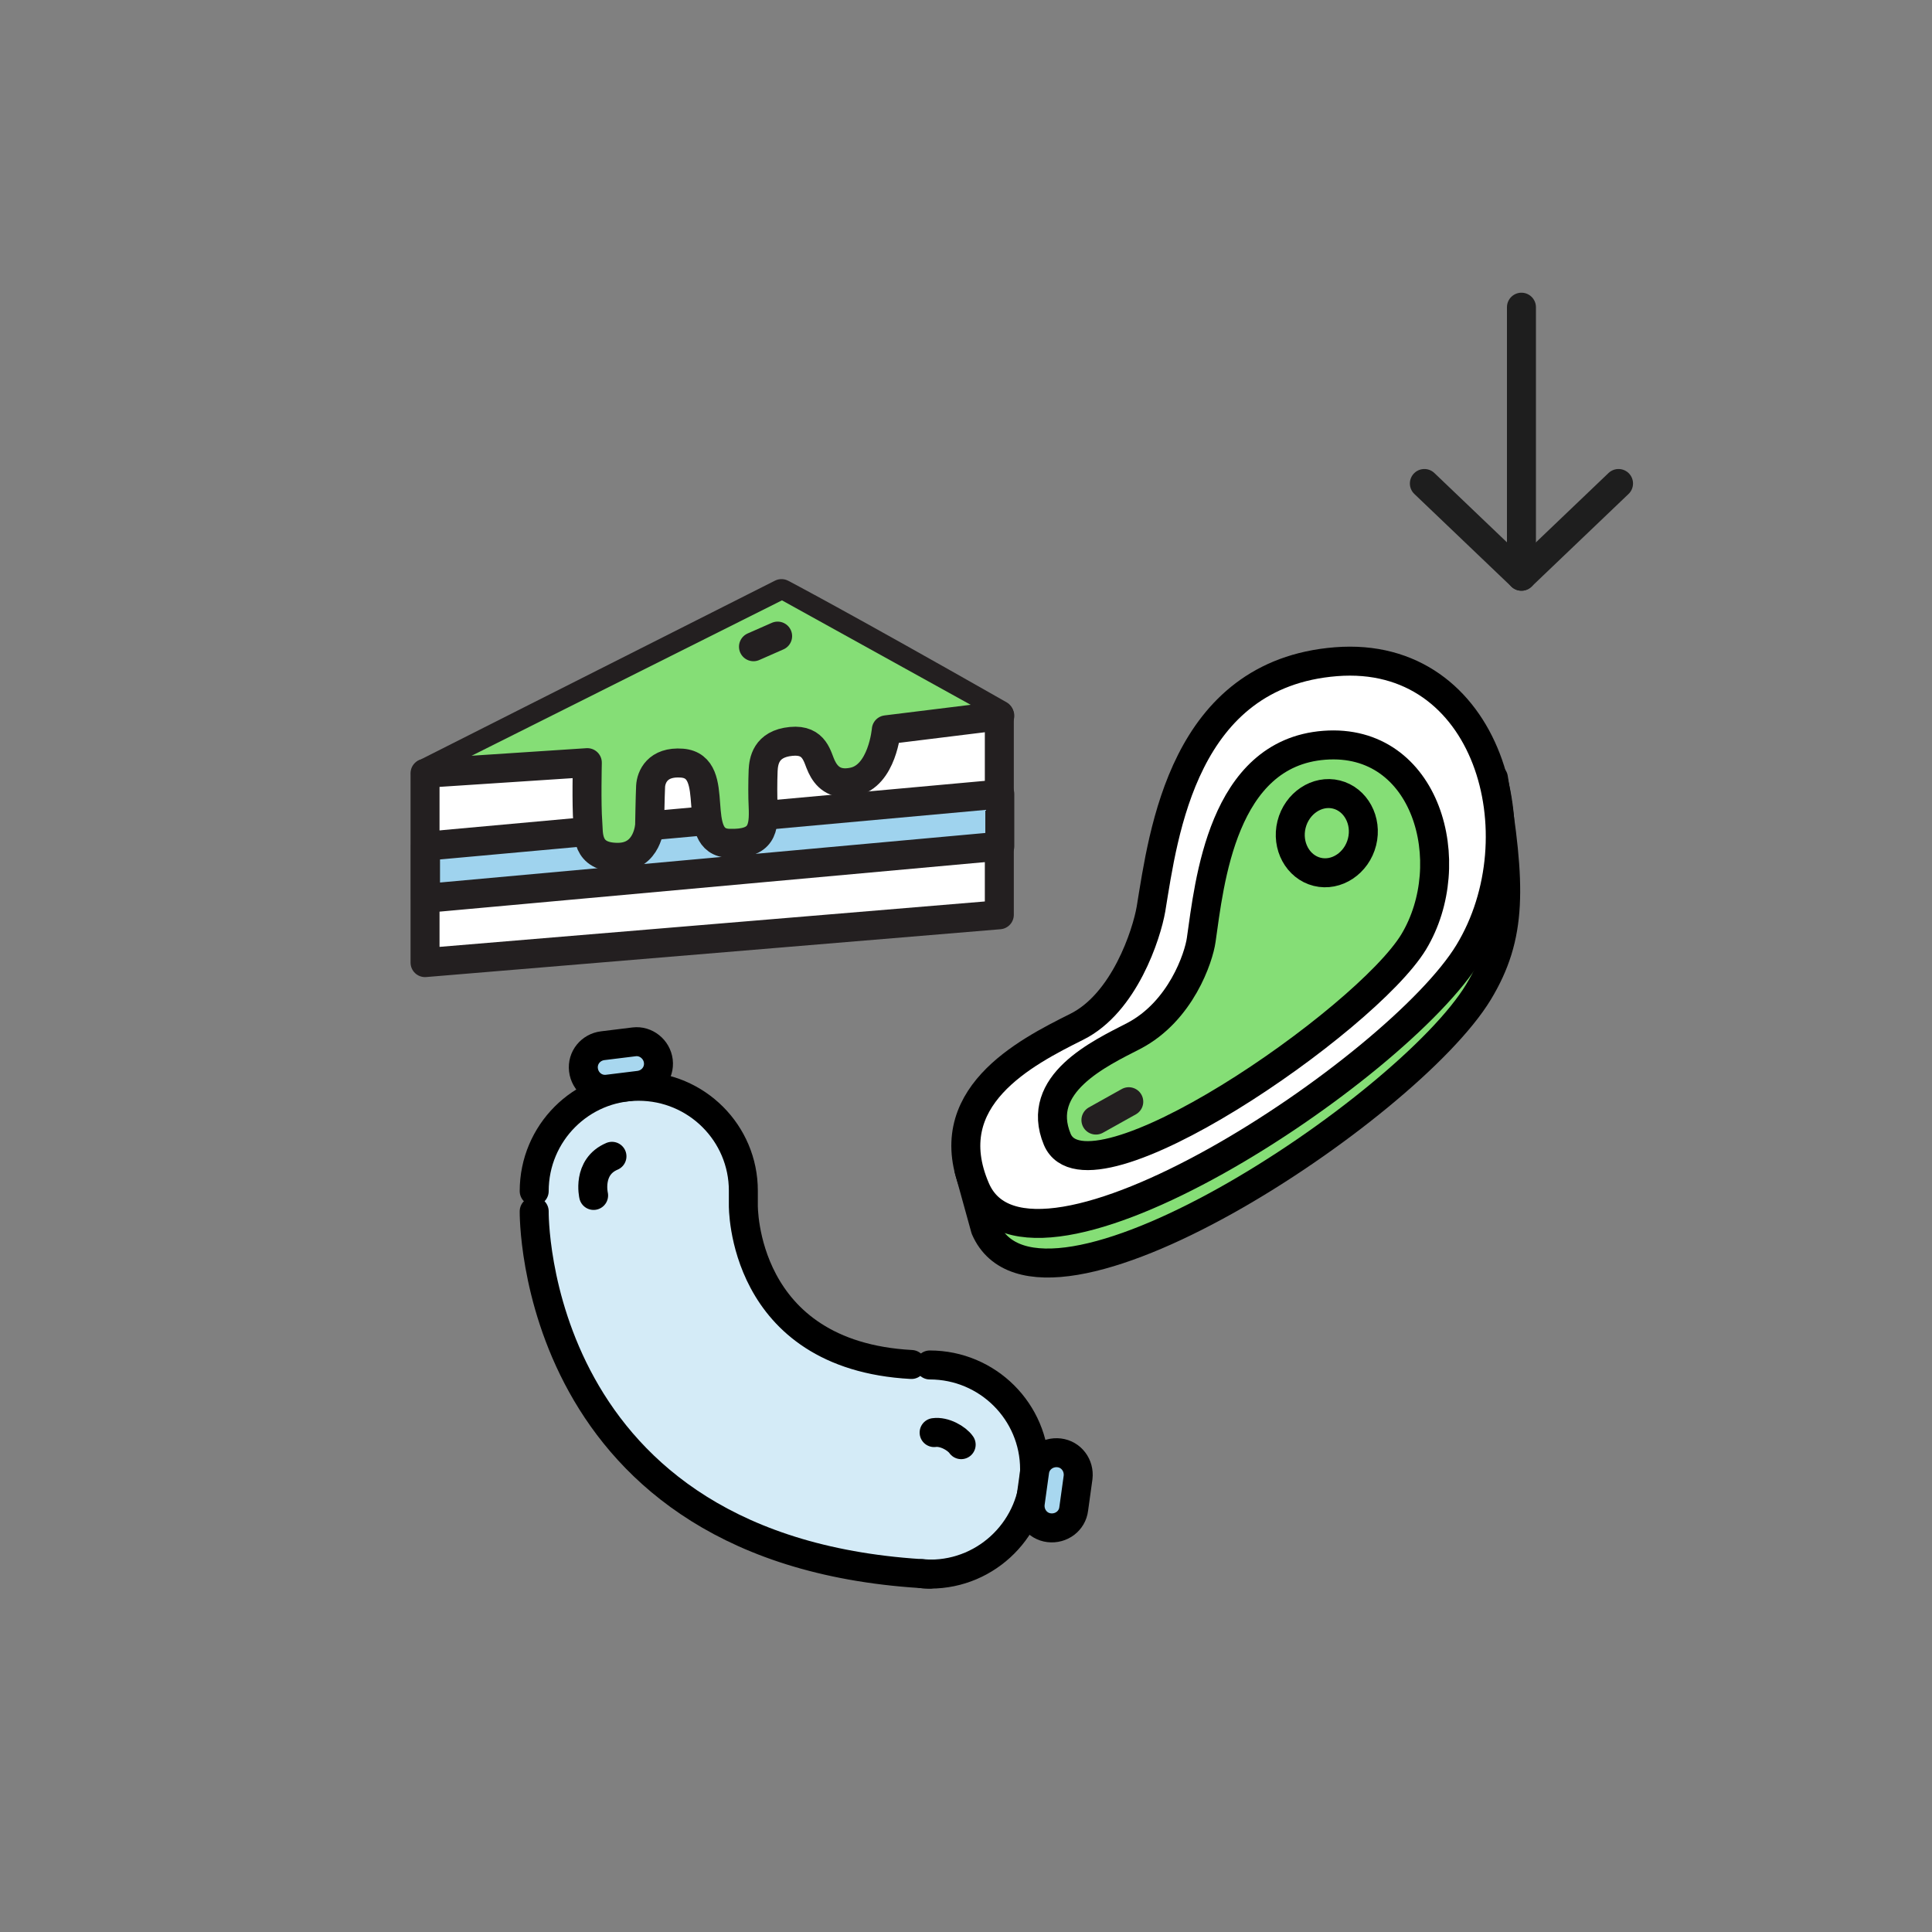 <svg width="400" height="400" viewBox="0 0 400 400" fill="none" xmlns="http://www.w3.org/2000/svg">
<rect x="0" y="0" width="400" height="400" fill="#808080" stroke="none"/>
<path d="M206.2 287.499C206.2 287.499 218.7 297.799 211.8 313.999C204.9 330.199 184.9 327.899 169.5 322.599C154.1 317.299 111.8 304.699 110.4 242.899C110.4 242.899 119.9 219.099 137.8 225.199C155.7 231.299 154 243.799 154.3 253.999C154.6 264.199 168.5 284.299 201.6 284.699C205.1 284.699 206.2 287.499 206.2 287.499Z" fill="#D4EBF7"/>
<path d="M192.501 282.602C204.501 282.602 214.201 292.302 214.201 304.202C214.201 316.202 204.501 325.902 192.601 325.902C192.001 325.902 191.401 325.902 190.801 325.802" stroke="black" stroke-width="6" stroke-miterlimit="10" stroke-linecap="round" stroke-linejoin="round"/>
<path d="M110.601 246.602C110.601 234.602 120.301 224.902 132.201 224.902C144.201 224.902 153.901 234.602 153.901 246.502C153.901 247.102 153.901 249.502 153.901 249.502C153.901 249.502 153.401 280.602 188.701 282.502" stroke="black" stroke-width="6" stroke-miterlimit="10" stroke-linecap="round" stroke-linejoin="round"/>
<path d="M110.6 250.801C110.6 250.801 109.6 321.701 192.5 325.901" stroke="black" stroke-width="6" stroke-miterlimit="10" stroke-linecap="round" stroke-linejoin="round"/>
<path d="M217.201 316.3C214.701 316 213.001 313.7 213.301 311.2L214.201 304.7C214.501 302.2 216.801 300.5 219.301 300.8C221.801 301.1 223.501 303.4 223.201 305.9L222.301 312.4C222.001 314.9 219.701 316.6 217.201 316.3Z" fill="#A8D7EF" stroke="black" stroke-width="6" stroke-miterlimit="10" stroke-linecap="round" stroke-linejoin="round"/>
<path d="M136.3 219.701C136.6 222.201 134.8 224.401 132.3 224.701L125.8 225.501C123.3 225.801 121.1 224.001 120.8 221.501C120.5 219.001 122.3 216.801 124.8 216.501L131.3 215.701C133.7 215.401 136 217.201 136.3 219.701Z" fill="#A8D7EF" stroke="black" stroke-width="6" stroke-miterlimit="10" stroke-linecap="round" stroke-linejoin="round"/>
<path d="M199 299.101C198.1 297.801 195.5 296.301 193.4 296.601" stroke="black" stroke-width="6" stroke-miterlimit="10" stroke-linecap="round" stroke-linejoin="round"/>
<path d="M122.9 247.502C122.9 247.502 121.5 241.602 126.7 239.402" stroke="black" stroke-width="6" stroke-miterlimit="10" stroke-linecap="round" stroke-linejoin="round"/>
<path d="M309.2 161.098C312.9 183.598 313.1 193.798 306.1 205.398C291.4 229.598 215.2 280.098 204 254.398L200.6 242.098" fill="#85DE76"/>
<path d="M309.2 161.098C312.9 183.598 313.1 193.798 306.1 205.398C291.4 229.598 215.2 280.098 204 254.398L200.6 242.098" stroke="black" stroke-width="6" stroke-miterlimit="10" stroke-linecap="round" stroke-linejoin="round"/>
<path d="M238.3 188.199C240.9 172.399 245 139.499 276.6 136.999C308.2 134.499 318.8 172.999 304.1 197.199C289.4 221.399 213.2 271.899 202 246.199C193.8 227.299 212.3 217.899 222.9 212.599C232.8 207.699 237.4 193.399 238.3 188.199Z" fill="white" stroke="black" stroke-width="6" stroke-miterlimit="10" stroke-linecap="round" stroke-linejoin="round"/>
<path d="M248.699 194.597C250.399 182.797 252.999 155.897 274.199 154.297C295.399 152.697 302.499 178.697 292.699 194.997C282.799 211.297 225.299 250.997 218.899 235.897C214.099 224.397 227.699 218.097 234.699 214.497C244.499 209.397 248.199 198.197 248.699 194.597Z" fill="#85DE76" stroke="black" stroke-width="6" stroke-miterlimit="10" stroke-linecap="round" stroke-linejoin="round"/>
<path d="M282 174.3C280.9 178.7 276.7 181.5 272.7 180.5C268.7 179.5 266.3 175.1 267.4 170.7C268.5 166.3 272.7 163.5 276.7 164.5C280.7 165.5 283.1 169.9 282 174.3Z" stroke="black" stroke-width="6" stroke-miterlimit="10" stroke-linecap="round" stroke-linejoin="round"/>
<path d="M226.899 231.898L233.699 228.098" stroke="#231F20" stroke-width="6" stroke-miterlimit="10" stroke-linecap="round" stroke-linejoin="round"/>
<path d="M88.1 160.098L161.8 122.898C161.8 122.898 173.5 128.998 206.9 147.998V189.398L88 199.298V160.098H88.1Z" fill="white" stroke="#231F20" stroke-width="6" stroke-miterlimit="10" stroke-linecap="round" stroke-linejoin="round"/>
<path d="M207 175.198L88.1 185.998V175.198L207 164.398V175.198Z" fill="#9FD3EE" stroke="#231F20" stroke-width="6" stroke-miterlimit="10" stroke-linecap="round" stroke-linejoin="round"/>
<path d="M204.9 148.097L161.9 124.297L93.6 158.497L88.1 160.597L121.6 158.397C121.6 158.397 121.4 167.097 121.7 170.797C121.9 172.997 121.2 177.997 127.9 177.997C134.2 177.997 134.5 171.297 134.5 171.297C134.5 171.297 134.6 165.297 134.7 163.297C134.8 161.397 136.1 158.097 141.2 158.497C149.8 159.197 142.4 174.897 151 175.097C157.8 175.297 158.2 172.097 158 167.397C157.9 165.597 157.9 162.397 158 159.997C158.1 158.197 158.5 154.497 163.8 153.997C168.8 153.497 169.2 157.397 170.1 159.197C171 161.097 172.7 163.197 176.6 162.397C182.7 161.197 183.5 151.597 183.5 151.597L204.8 148.997V148.097H204.9Z" fill="#85DE76"/>
<path d="M88.1 160.099L121.6 157.899C121.6 157.899 121.4 166.599 121.7 170.299C121.9 172.499 121.2 177.499 127.9 177.499C134.2 177.499 134.5 170.799 134.5 170.799C134.5 170.799 134.6 164.799 134.7 162.799C134.8 160.899 136.1 157.599 141.2 157.999C149.8 158.699 142.4 174.399 151 174.599C157.8 174.799 158.2 171.599 158 166.899C157.9 165.099 157.9 161.899 158 159.499C158.1 157.699 158.5 153.999 163.8 153.499C168.8 152.999 169.2 156.899 170.1 158.699C171 160.599 172.7 162.699 176.6 161.899C182.7 160.699 183.5 151.099 183.5 151.099L207 148.199" stroke="#231F20" stroke-width="6" stroke-miterlimit="10" stroke-linecap="round" stroke-linejoin="round"/>
<path d="M161 131.699L156 133.899" stroke="#231F20" stroke-width="6" stroke-miterlimit="10" stroke-linecap="round" stroke-linejoin="round"/>
<path d="M315 63.602V119.302" stroke="#1E1E1E" stroke-width="6" stroke-miterlimit="10" stroke-linecap="round" stroke-linejoin="round"/>
<path d="M335.1 100.102L315 119.302L294.9 100.102" stroke="#1E1E1E" stroke-width="6" stroke-miterlimit="10" stroke-linecap="round" stroke-linejoin="round"/>
</svg>
